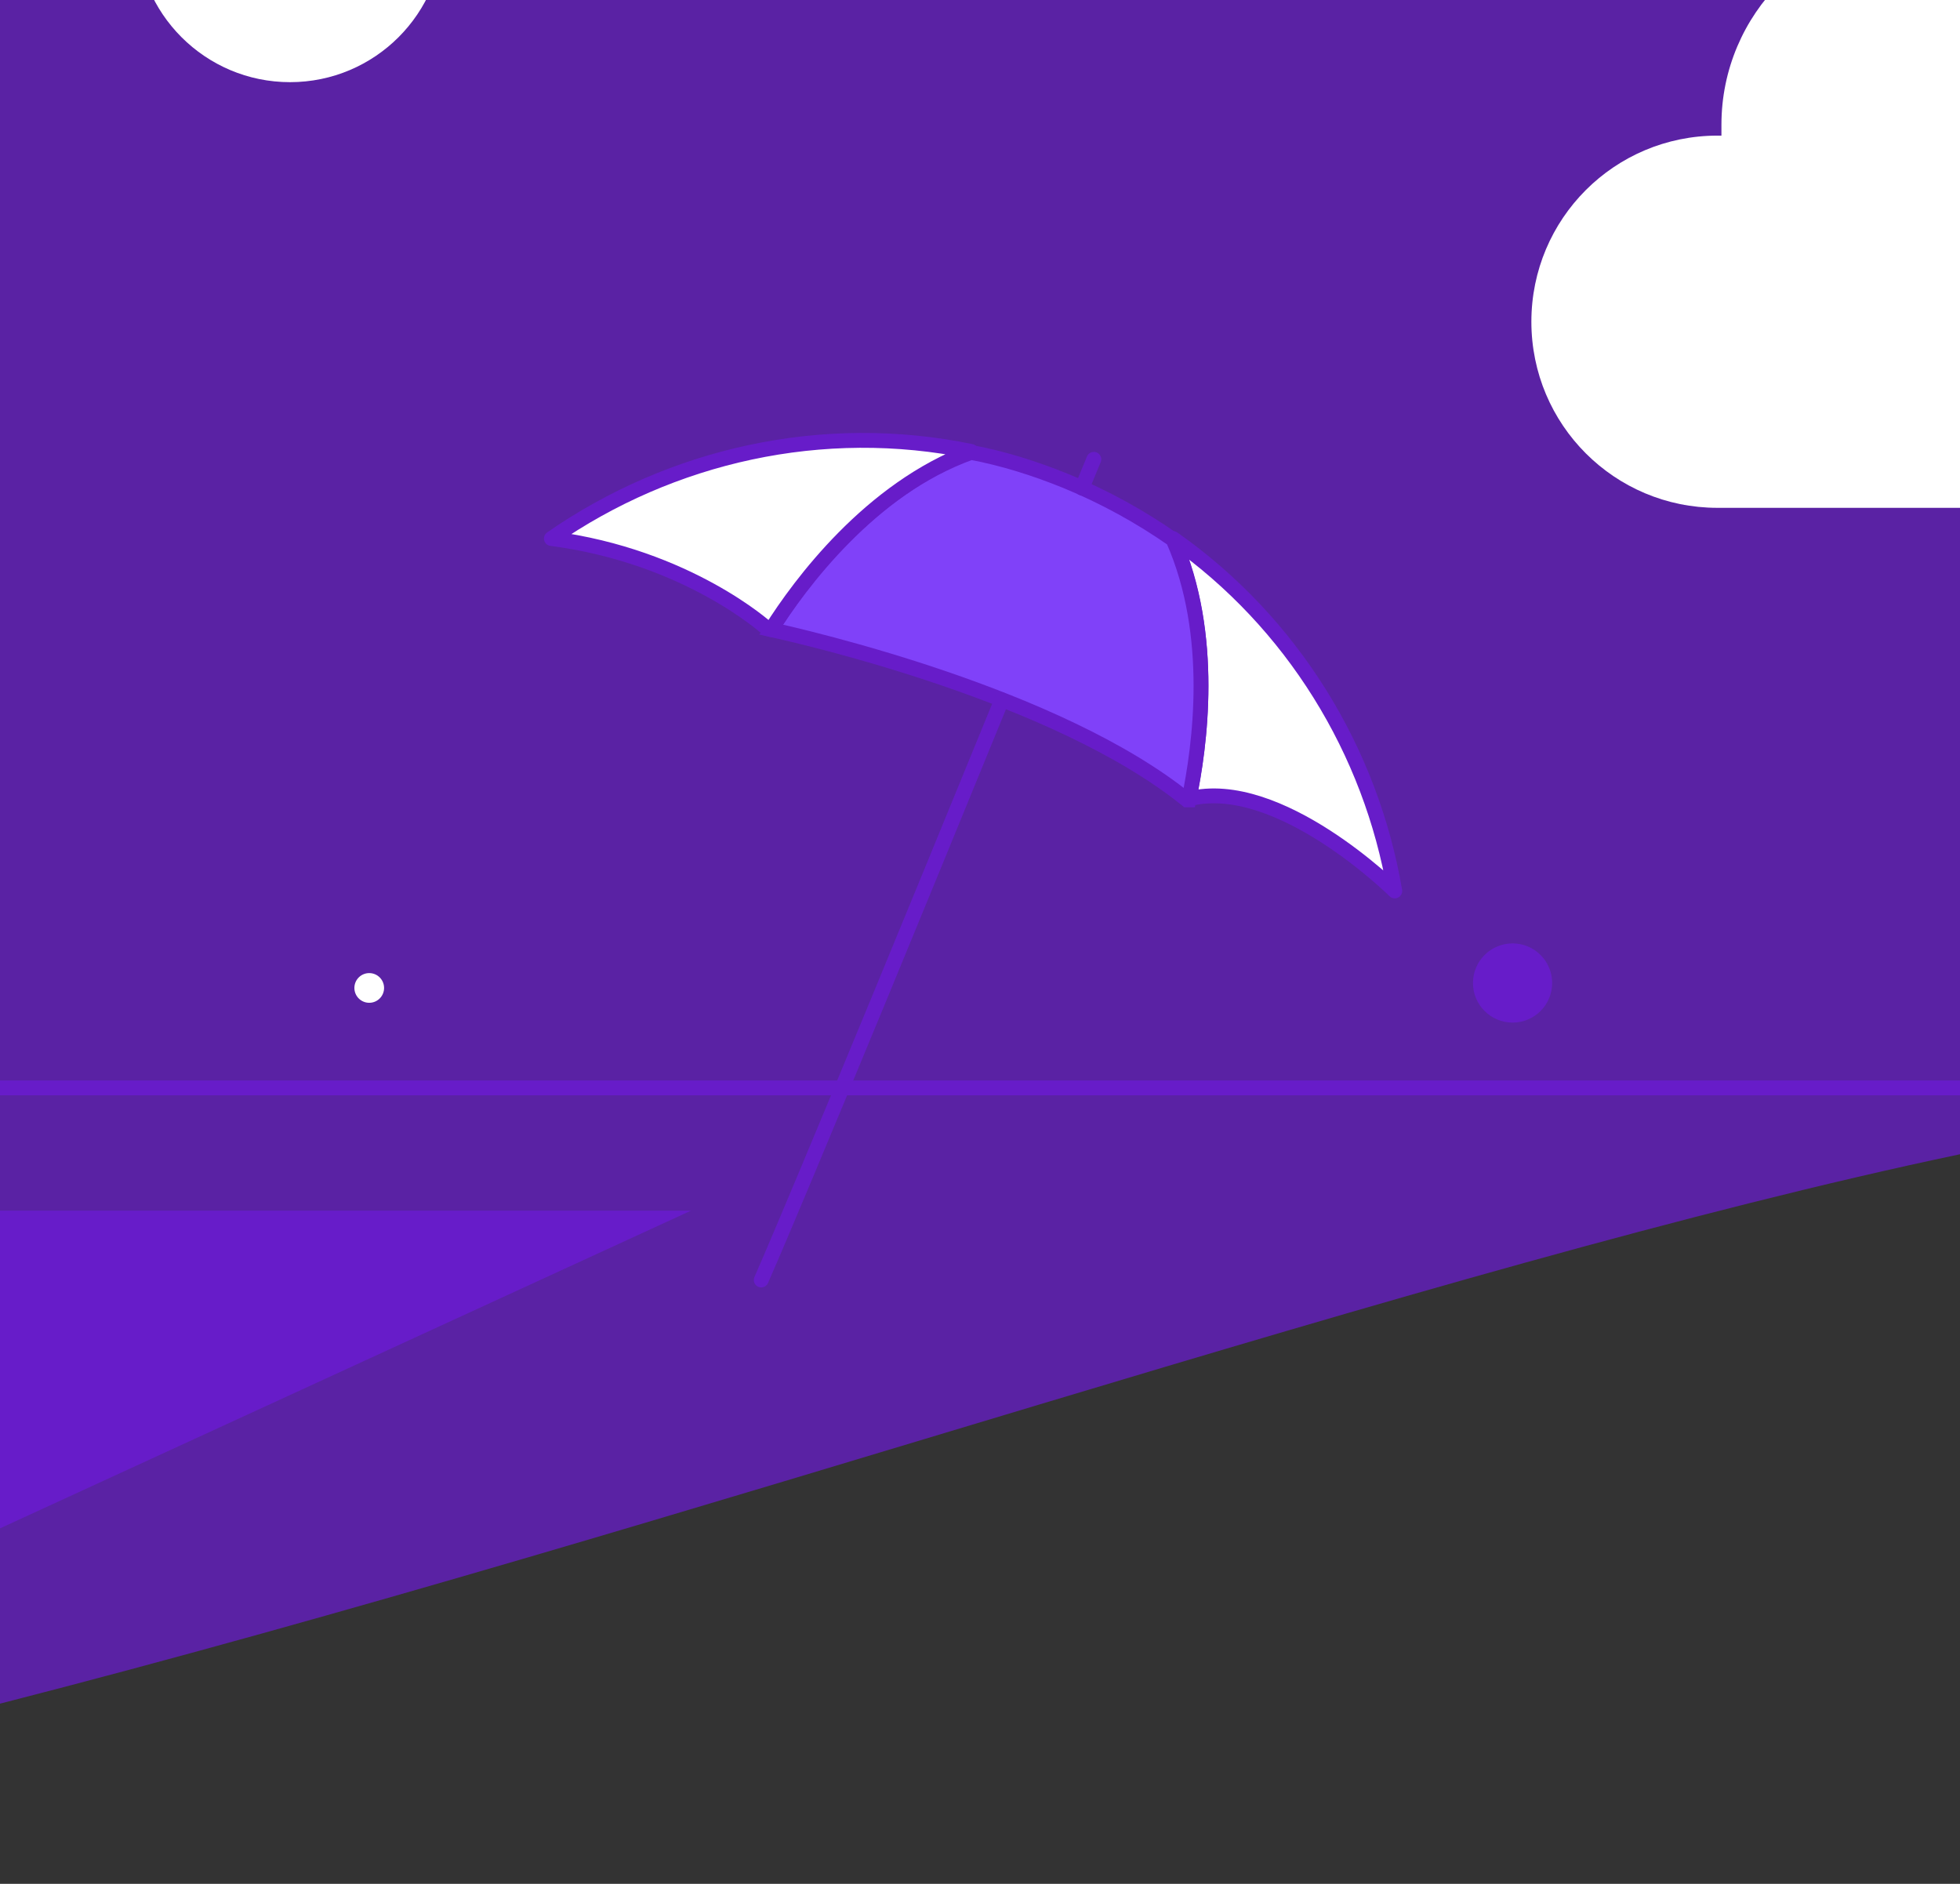 <svg version="1.1" id="Layer_1" xmlns="http://www.w3.org/2000/svg" xmlns:xlink="http://www.w3.org/1999/xlink" x="0" y="0" viewBox="0 0 198 190.3" style="enable-background:new 0 0 198 190.3" xml:space="preserve"><rect x="0" y="0" width="198" height="190.3" fill="#333333" stroke="none"/><style>.st5{fill:#fff;stroke:#671cc9;stroke-width:1.5;stroke-linejoin:round;stroke-miterlimit:10}</style><defs><path id="SVGID_1_" d="M0 0h198v190.3H0z"/></defs><clipPath id="SVGID_2_"><use xlink:href="#SVGID_1_" style="overflow:visible"/></clipPath><path d="M198-45.7H0v217.8c69.9-17.9 143.8-44.1 198-55.5V-45.7z" style="opacity:.75;clip-path:url(#SVGID_2_);fill:#671cc9;enable-background:new"/><defs><path id="SVGID_3_" d="M0 0h198v190.3H0z"/></defs><clipPath id="SVGID_4_"><use xlink:href="#SVGID_3_" style="overflow:visible"/></clipPath><g style="clip-path:url(#SVGID_4_)"><defs><path id="SVGID_5_" d="M198-45.7H0v217.8c69.9-17.9 143.8-44.1 198-55.5V-45.7z"/></defs><clipPath id="SVGID_6_"><use xlink:href="#SVGID_5_" style="overflow:visible"/></clipPath><path style="clip-path:url(#SVGID_6_);fill:none;stroke:#671cc9;stroke-width:1.5;stroke-linecap:round;stroke-linejoin:round;stroke-miterlimit:10" d="M202.8 109.9H-.2"/><defs><path id="SVGID_7_" d="M198-45.7H0v217.8c69.9-17.9 143.8-44.1 198-55.5V-45.7z"/></defs><clipPath id="SVGID_8_"><use xlink:href="#SVGID_7_" style="overflow:visible"/></clipPath><path d="M217.4 4.1c-1.6 0-3.1.2-4.6.5-3.1-7.2-10.3-12.3-18.6-12.3-11.2 0-20.3 9.1-20.3 20.3v1.1h-.4c-10.4 0-18.8 8.4-18.8 18.8s8.4 18.8 18.8 18.8h43.9c13 0 23.6-10.6 23.6-23.6 0-13-10.6-23.6-23.6-23.6z" style="clip-path:url(#SVGID_8_);fill:#fff"/><defs><path id="SVGID_9_" d="M198-45.7H0v217.8c69.9-17.9 143.8-44.1 198-55.5V-45.7z"/></defs><clipPath id="SVGID_10_"><use xlink:href="#SVGID_9_" style="overflow:visible"/></clipPath><g style="clip-path:url(#SVGID_10_)"><path class="st5" d="M120.1 80.7c9.1-2.3 20.8 9.3 20.8 9.3-2.4-14.1-10.3-27.1-22.4-35.6 4.3 9.7 2.7 21.1 1.6 26.3z"/><path d="M77.9 63.6c3.6.8 28.9 6.6 42 17.2h.2c1.1-5.3 2.7-16.6-1.6-26.3-3.3-2.3-6.9-4.3-10.8-5.9-3.2-1.3-6.4-2.3-9.6-2.9-10.3 3.7-17.3 13.2-20.2 17.9z" style="fill:#8041f9;stroke:#671cc9;stroke-width:1.5;stroke-miterlimit:10"/><path class="st5" d="M77.5 63.5s.1 0 .4.1c2.9-4.6 10-14.2 20.2-18-15-3.1-30.3.4-42.4 8.8 13.8 1.8 21.8 9.1 21.8 9.1z"/><path d="M101.2 70.7c-20.4 49.9-24.3 58.6-24.3 58.6m32.4-80 1.2-2.9" style="fill:none;stroke-linecap:round;stroke:#671cc9;stroke-width:1.5;stroke-linejoin:round;stroke-miterlimit:10"/></g><defs><path id="SVGID_11_" d="M198-45.7H0v217.8c69.9-17.9 143.8-44.1 198-55.5V-45.7z"/></defs><clipPath id="SVGID_12_"><use xlink:href="#SVGID_11_" style="overflow:visible"/></clipPath><circle cx="152.8" cy="99.3" r="4" style="clip-path:url(#SVGID_12_);fill:#671cc9"/><defs><path id="SVGID_13_" d="M198-45.7H0v217.8c69.9-17.9 143.8-44.1 198-55.5V-45.7z"/></defs><clipPath id="SVGID_14_"><use xlink:href="#SVGID_13_" style="overflow:visible"/></clipPath><circle cx="37.3" cy="99.8" r="1.5" style="clip-path:url(#SVGID_14_);fill:#fff"/><defs><path id="SVGID_15_" d="M198-45.7H0v217.8c69.9-17.9 143.8-44.1 198-55.5V-45.7z"/></defs><clipPath id="SVGID_16_"><use xlink:href="#SVGID_15_" style="overflow:visible"/></clipPath><circle cx="153.3" cy="-18.2" r="1.5" style="clip-path:url(#SVGID_16_);fill:#2189ff"/><defs><path id="SVGID_17_" d="M198-45.7H0v217.8c69.9-17.9 143.8-44.1 198-55.5V-45.7z"/></defs><clipPath id="SVGID_18_"><use xlink:href="#SVGID_17_" style="overflow:visible"/></clipPath><circle cx="29.3" cy="-7.2" r="15.5" style="clip-path:url(#SVGID_18_);fill:#fff"/><defs><path id="SVGID_19_" d="M198-45.7H0v217.8c69.9-17.9 143.8-44.1 198-55.5V-45.7z"/></defs><clipPath id="SVGID_20_"><use xlink:href="#SVGID_19_" style="overflow:visible"/></clipPath><path style="clip-path:url(#SVGID_20_);fill:#671cc9" d="M-5.2 122.3h75l-87 40z"/></g></svg>
